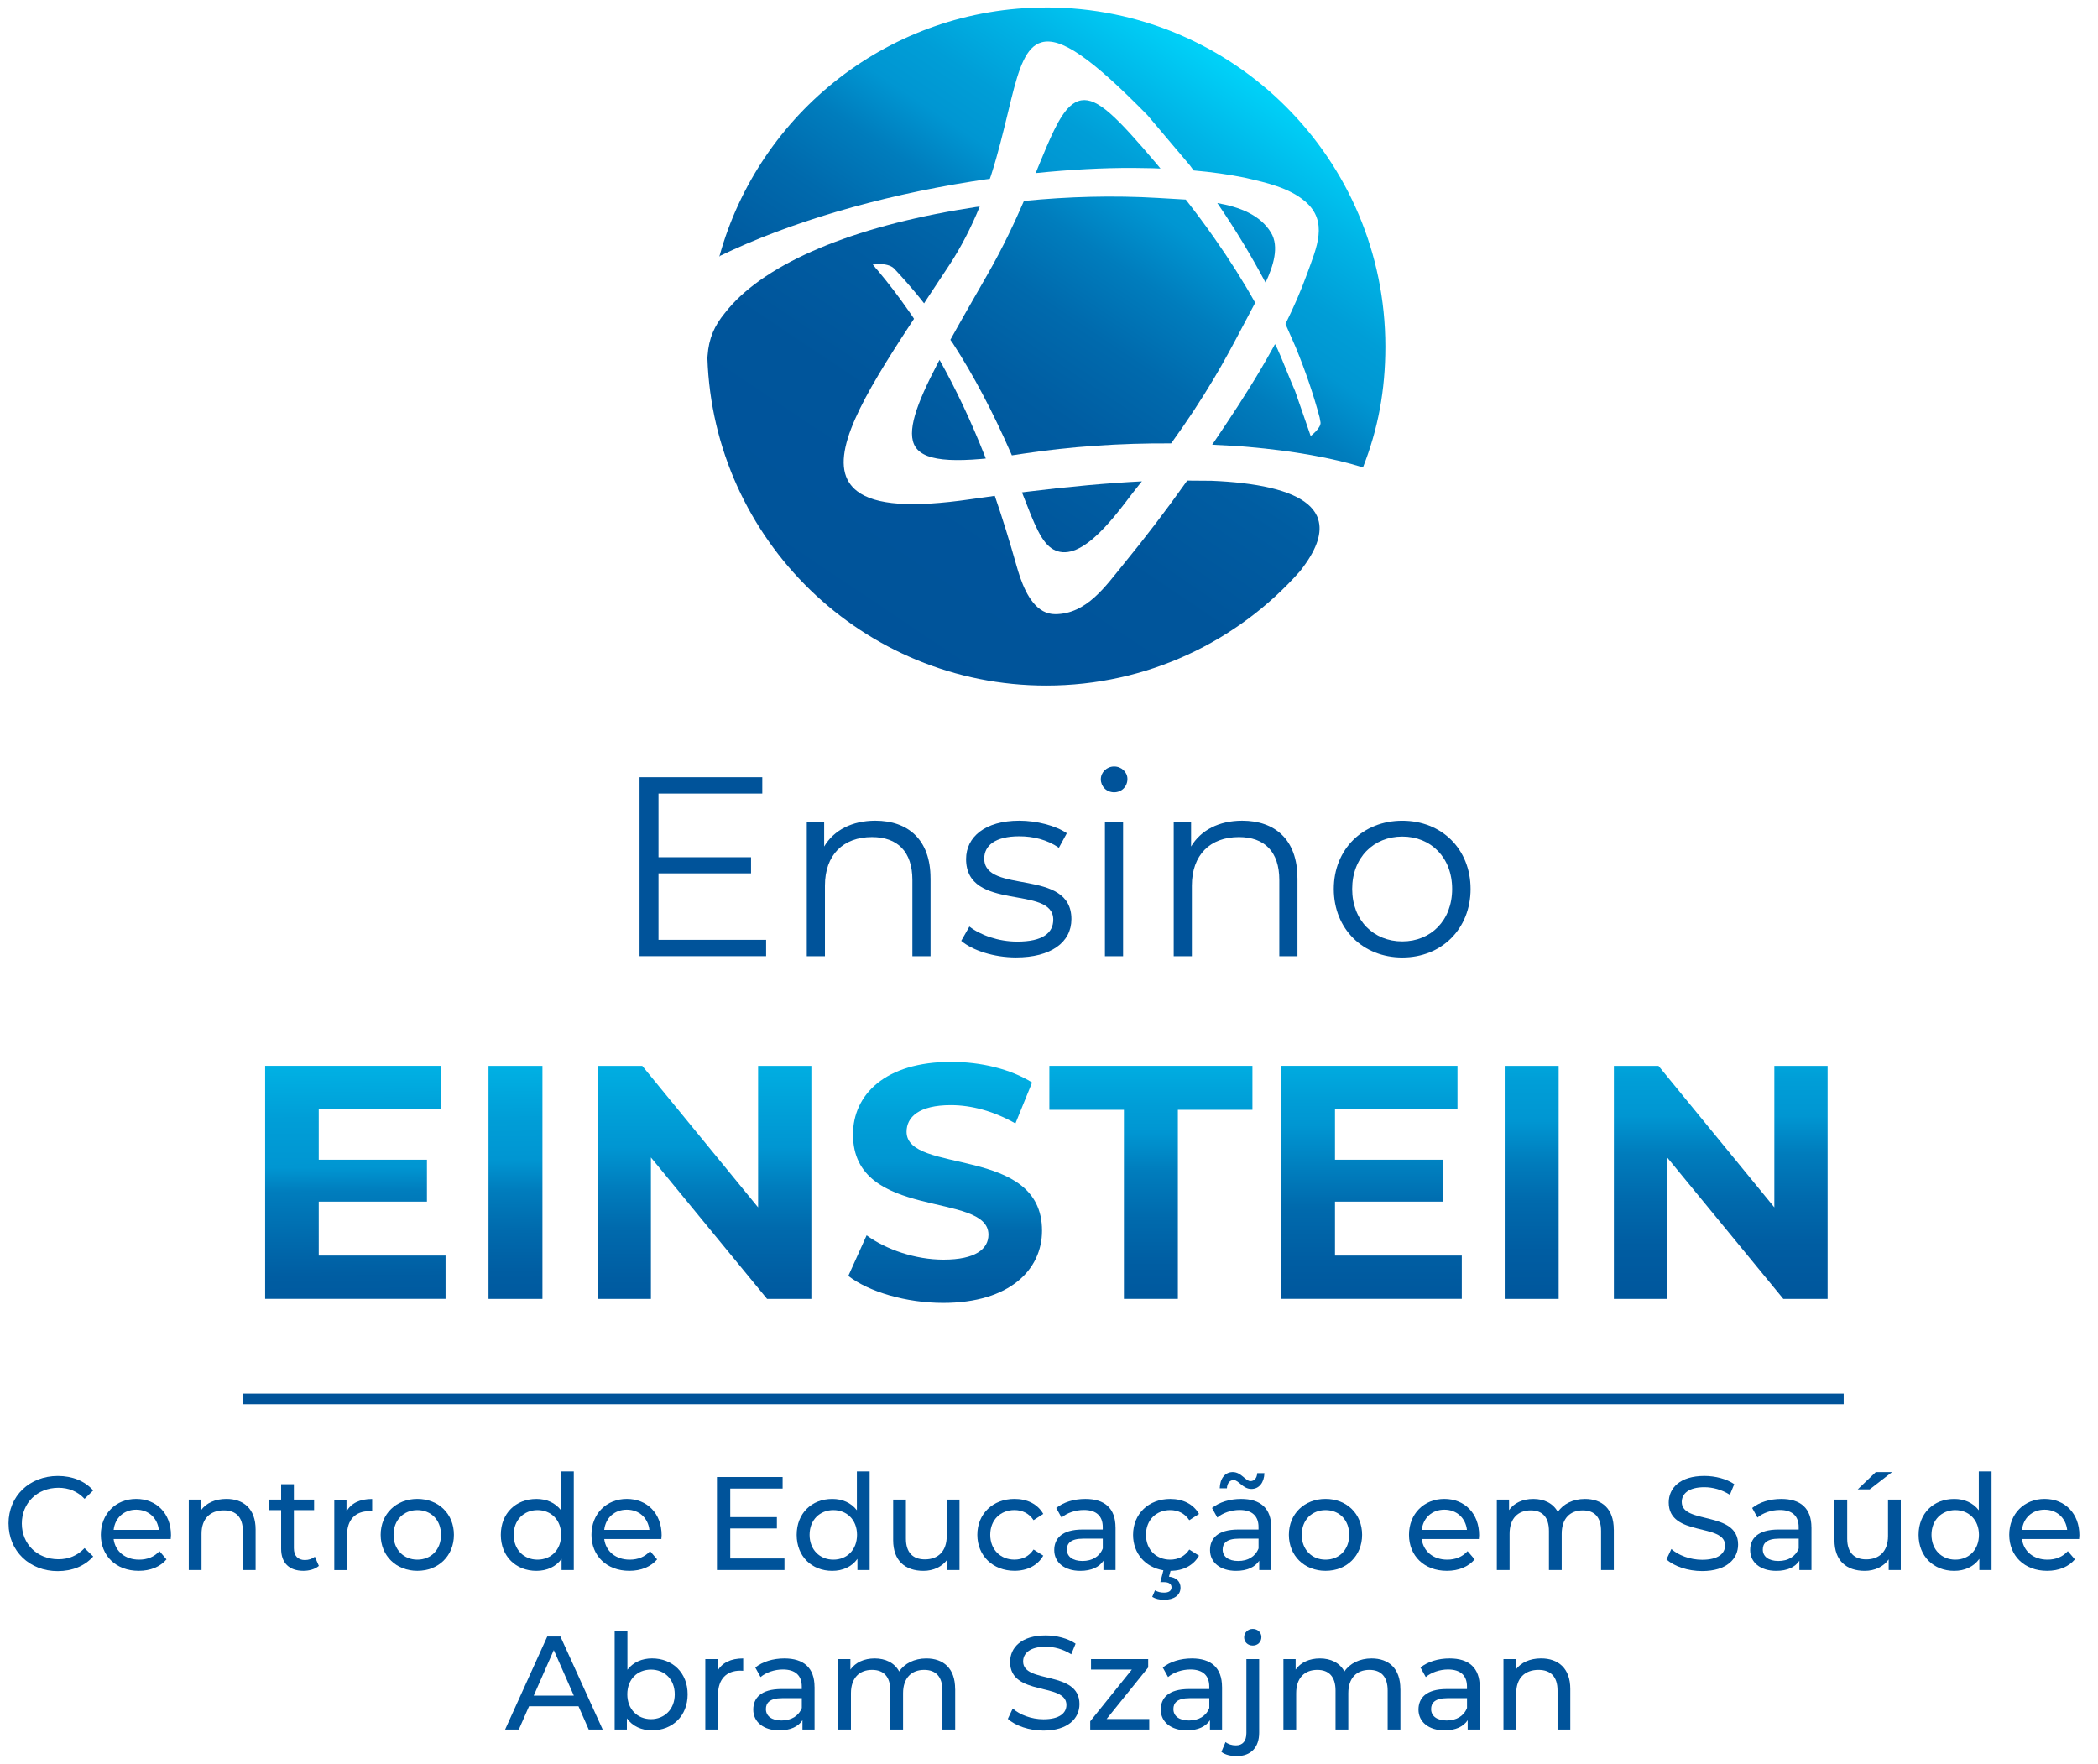 <?xml version="1.0" encoding="UTF-8"?> <svg xmlns="http://www.w3.org/2000/svg" xmlns:xlink="http://www.w3.org/1999/xlink" id="a" width="695.52" height="584.67" viewBox="0 0 695.52 584.67"><defs><linearGradient id="b" x1="115.98" y1="184.94" x2="119.07" y2="588.78" gradientUnits="userSpaceOnUse"><stop offset=".34" stop-color="#00dbff"></stop><stop offset=".35" stop-color="#00d9fd"></stop><stop offset=".41" stop-color="#00b4e6"></stop><stop offset=".46" stop-color="#009ed7"></stop><stop offset=".5" stop-color="#0096d2"></stop><stop offset=".52" stop-color="#007dbd"></stop><stop offset=".56" stop-color="#006aad"></stop><stop offset=".59" stop-color="#005da2"></stop><stop offset=".64" stop-color="#00559b"></stop><stop offset=".73" stop-color="#00539a"></stop></linearGradient><linearGradient id="c" x1="169.86" y1="247.65" x2="172.29" y2="589.25" gradientUnits="userSpaceOnUse"><stop offset=".22" stop-color="#00dbff"></stop><stop offset=".23" stop-color="#00d9fd"></stop><stop offset=".3" stop-color="#00b4e6"></stop><stop offset=".36" stop-color="#009ed7"></stop><stop offset=".4" stop-color="#0096d2"></stop><stop offset=".43" stop-color="#007dbd"></stop><stop offset=".47" stop-color="#006aad"></stop><stop offset=".51" stop-color="#005da2"></stop><stop offset=".57" stop-color="#00559b"></stop><stop offset=".68" stop-color="#00539a"></stop></linearGradient><linearGradient id="d" x1="233.56" y1="252.89" x2="233.56" y2="588.32" gradientUnits="userSpaceOnUse"><stop offset=".21" stop-color="#00dbff"></stop><stop offset=".21" stop-color="#00d9fd"></stop><stop offset=".28" stop-color="#00b4e6"></stop><stop offset=".35" stop-color="#009ed7"></stop><stop offset=".38" stop-color="#0096d2"></stop><stop offset=".42" stop-color="#007dbd"></stop><stop offset=".46" stop-color="#006aad"></stop><stop offset=".51" stop-color="#005da2"></stop><stop offset=".56" stop-color="#00559b"></stop><stop offset=".68" stop-color="#00539a"></stop></linearGradient><linearGradient id="e" x1="313.34" y1="255.9" x2="313.34" y2="586.9" gradientUnits="userSpaceOnUse"><stop offset=".2" stop-color="#00dbff"></stop><stop offset=".21" stop-color="#00d9fd"></stop><stop offset=".29" stop-color="#00b4e6"></stop><stop offset=".35" stop-color="#009ed7"></stop><stop offset=".39" stop-color="#0096d2"></stop><stop offset=".43" stop-color="#007dbd"></stop><stop offset=".46" stop-color="#006aad"></stop><stop offset=".51" stop-color="#005da2"></stop><stop offset=".57" stop-color="#00559b"></stop><stop offset=".68" stop-color="#00539a"></stop></linearGradient><linearGradient id="f" x1="381.54" y1="267.98" x2="381.54" y2="583.99" gradientUnits="userSpaceOnUse"><stop offset=".17" stop-color="#00dbff"></stop><stop offset=".18" stop-color="#00d9fd"></stop><stop offset=".25" stop-color="#00b4e6"></stop><stop offset=".31" stop-color="#009ed7"></stop><stop offset=".34" stop-color="#0096d2"></stop><stop offset=".38" stop-color="#007dbd"></stop><stop offset=".43" stop-color="#006aad"></stop><stop offset=".48" stop-color="#005da2"></stop><stop offset=".54" stop-color="#00559b"></stop><stop offset=".67" stop-color="#00539a"></stop></linearGradient><linearGradient id="g" x1="454.7" y1="279.1" x2="454.7" y2="582.02" gradientUnits="userSpaceOnUse"><stop offset=".14" stop-color="#00dbff"></stop><stop offset=".14" stop-color="#00d9fd"></stop><stop offset=".22" stop-color="#00b4e6"></stop><stop offset=".28" stop-color="#009ed7"></stop><stop offset=".31" stop-color="#0096d2"></stop><stop offset=".36" stop-color="#007dbd"></stop><stop offset=".4" stop-color="#006aad"></stop><stop offset=".46" stop-color="#005da2"></stop><stop offset=".52" stop-color="#00559b"></stop><stop offset=".65" stop-color="#00539a"></stop></linearGradient><linearGradient id="h" x1="507.78" y1="249.45" x2="507.78" y2="579.89" gradientUnits="userSpaceOnUse"><stop offset=".21" stop-color="#00dbff"></stop><stop offset=".21" stop-color="#00d9fd"></stop><stop offset=".28" stop-color="#00b4e6"></stop><stop offset=".33" stop-color="#009ed7"></stop><stop offset=".37" stop-color="#0096d2"></stop><stop offset=".41" stop-color="#007dbd"></stop><stop offset=".45" stop-color="#006aad"></stop><stop offset=".5" stop-color="#005da2"></stop><stop offset=".56" stop-color="#00559b"></stop><stop offset=".69" stop-color="#00539a"></stop></linearGradient><linearGradient id="i" x1="570.46" y1="278.08" x2="570.46" y2="584.22" gradientUnits="userSpaceOnUse"><stop offset=".13" stop-color="#00dbff"></stop><stop offset=".14" stop-color="#00d9fd"></stop><stop offset=".21" stop-color="#00b4e6"></stop><stop offset=".26" stop-color="#009ed7"></stop><stop offset=".3" stop-color="#0096d2"></stop><stop offset=".34" stop-color="#007dbd"></stop><stop offset=".39" stop-color="#006aad"></stop><stop offset=".44" stop-color="#005da2"></stop><stop offset=".51" stop-color="#00559b"></stop><stop offset=".64" stop-color="#00539a"></stop></linearGradient><linearGradient id="j" x1="403" y1="10.48" x2="270.08" y2="208.86" gradientUnits="userSpaceOnUse"><stop offset="0" stop-color="#00dbff"></stop><stop offset="0" stop-color="#00d9fd"></stop><stop offset=".15" stop-color="#00b4e6"></stop><stop offset=".27" stop-color="#009ed7"></stop><stop offset=".34" stop-color="#0096d2"></stop><stop offset=".42" stop-color="#007dbd"></stop><stop offset=".51" stop-color="#006aad"></stop><stop offset=".62" stop-color="#005da2"></stop><stop offset=".75" stop-color="#00559b"></stop><stop offset="1" stop-color="#00539a"></stop></linearGradient><linearGradient id="k" x1="441.91" y1="37.18" x2="309.17" y2="235.28" gradientUnits="userSpaceOnUse"><stop offset="0" stop-color="#00dbff"></stop><stop offset="0" stop-color="#00d9fd"></stop><stop offset=".15" stop-color="#00b4e6"></stop><stop offset=".26" stop-color="#009ed7"></stop><stop offset=".33" stop-color="#0096d2"></stop><stop offset=".41" stop-color="#007dbd"></stop><stop offset=".5" stop-color="#006aad"></stop><stop offset=".61" stop-color="#005da2"></stop><stop offset=".74" stop-color="#00559b"></stop><stop offset="1" stop-color="#00539a"></stop></linearGradient><linearGradient id="l" x1="396.26" y1="5.59" x2="263.33" y2="203.97" gradientUnits="userSpaceOnUse"><stop offset="0" stop-color="#00dbff"></stop><stop offset="0" stop-color="#00d9fd"></stop><stop offset=".13" stop-color="#00b4e6"></stop><stop offset=".22" stop-color="#009ed7"></stop><stop offset=".29" stop-color="#0096d2"></stop><stop offset=".37" stop-color="#007dbd"></stop><stop offset=".47" stop-color="#006aad"></stop><stop offset=".58" stop-color="#005da2"></stop><stop offset=".73" stop-color="#00559b"></stop><stop offset="1" stop-color="#00539a"></stop></linearGradient><linearGradient id="m" x1="421.37" y1="21.13" x2="288.58" y2="219.32" gradientUnits="userSpaceOnUse"><stop offset="0" stop-color="#00dbff"></stop><stop offset="0" stop-color="#00d9fd"></stop><stop offset=".11" stop-color="#00b4e6"></stop><stop offset=".2" stop-color="#009ed7"></stop><stop offset=".26" stop-color="#0096d2"></stop><stop offset=".35" stop-color="#007dbd"></stop><stop offset=".45" stop-color="#006aad"></stop><stop offset=".57" stop-color="#005da2"></stop><stop offset=".72" stop-color="#00559b"></stop><stop offset="1" stop-color="#00539a"></stop></linearGradient><linearGradient id="n" x1="441.46" y1="35.88" x2="308.53" y2="234.26" gradientUnits="userSpaceOnUse"><stop offset="0" stop-color="#00dbff"></stop><stop offset="0" stop-color="#00d9fd"></stop><stop offset=".08" stop-color="#00b4e6"></stop><stop offset=".14" stop-color="#009ed7"></stop><stop offset=".18" stop-color="#0096d2"></stop><stop offset=".28" stop-color="#007dbd"></stop><stop offset=".39" stop-color="#006aad"></stop><stop offset=".52" stop-color="#005da2"></stop><stop offset=".69" stop-color="#00559b"></stop><stop offset="1" stop-color="#00539a"></stop></linearGradient><linearGradient id="o" x1="411.51" y1="15.82" x2="278.59" y2="214.19" gradientUnits="userSpaceOnUse"><stop offset="0" stop-color="#00dbff"></stop><stop offset="0" stop-color="#00d9fd"></stop><stop offset=".14" stop-color="#00b4e6"></stop><stop offset=".24" stop-color="#009ed7"></stop><stop offset=".31" stop-color="#0096d2"></stop><stop offset=".39" stop-color="#007dbd"></stop><stop offset=".49" stop-color="#006aad"></stop><stop offset=".6" stop-color="#005da2"></stop><stop offset=".74" stop-color="#00559b"></stop><stop offset="1" stop-color="#00539a"></stop></linearGradient><linearGradient id="p" x1="419.62" y1="21.25" x2="286.7" y2="219.63" xlink:href="#n"></linearGradient></defs><rect x="80.68" y="461.99" width="530.53" height="3.53" fill="#00539a"></rect><path d="M2.83,505.07c0-9.12,6.96-15.77,16.35-15.77,4.76,0,8.9,1.63,11.72,4.8l-2.86,2.78c-2.38-2.51-5.29-3.66-8.68-3.66-6.96,0-12.12,5.02-12.12,11.85s5.15,11.85,12.12,11.85c3.39,0,6.3-1.19,8.68-3.7l2.86,2.78c-2.82,3.17-6.96,4.85-11.76,4.85-9.34,0-16.3-6.65-16.3-15.77Z" fill="#00539a"></path><path d="M56.62,510.22h-18.95c.53,4.1,3.83,6.83,8.46,6.83,2.73,0,5.02-.93,6.74-2.82l2.33,2.73c-2.11,2.47-5.33,3.79-9.21,3.79-7.53,0-12.56-4.98-12.56-11.94s4.98-11.9,11.72-11.9,11.54,4.85,11.54,12.03c0,.35-.04.88-.09,1.28ZM37.68,507.18h14.98c-.44-3.92-3.39-6.7-7.49-6.7s-7.05,2.73-7.49,6.7Z" fill="#00539a"></path><path d="M84.74,507.05v13.44h-4.23v-12.95c0-4.58-2.29-6.83-6.3-6.83-4.49,0-7.4,2.69-7.4,7.75v12.03h-4.23v-23.35h4.05v3.52c1.72-2.38,4.71-3.75,8.42-3.75,5.68,0,9.69,3.26,9.69,10.13Z" fill="#00539a"></path><path d="M105.71,519.12c-1.28,1.1-3.22,1.63-5.11,1.63-4.71,0-7.4-2.6-7.4-7.31v-12.82h-3.97v-3.48h3.97v-5.11h4.23v5.11h6.7v3.48h-6.7v12.64c0,2.51,1.32,3.92,3.66,3.92,1.23,0,2.42-.4,3.3-1.1l1.32,3.04Z" fill="#00539a"></path><path d="M123.38,496.92v4.1c-.35-.04-.66-.04-.97-.04-4.54,0-7.36,2.78-7.36,7.89v11.63h-4.23v-23.35h4.05v3.92c1.5-2.73,4.41-4.14,8.5-4.14Z" fill="#00539a"></path><path d="M126.2,508.81c0-6.96,5.16-11.9,12.16-11.9s12.12,4.94,12.12,11.9-5.11,11.94-12.12,11.94-12.16-4.98-12.16-11.94ZM146.2,508.81c0-4.98-3.35-8.19-7.84-8.19s-7.89,3.22-7.89,8.19,3.39,8.24,7.89,8.24,7.84-3.26,7.84-8.24Z" fill="#00539a"></path><path d="M190.22,487.8v32.69h-4.05v-3.7c-1.89,2.64-4.89,3.97-8.33,3.97-6.83,0-11.81-4.8-11.81-11.94s4.98-11.9,11.81-11.9c3.3,0,6.21,1.23,8.15,3.75v-12.87h4.23ZM186.03,508.81c0-4.98-3.39-8.19-7.84-8.19s-7.89,3.22-7.89,8.19,3.39,8.24,7.89,8.24,7.84-3.26,7.84-8.24Z" fill="#00539a"></path><path d="M219.26,510.22h-18.95c.53,4.1,3.83,6.83,8.46,6.83,2.73,0,5.02-.93,6.74-2.82l2.34,2.73c-2.12,2.47-5.33,3.79-9.21,3.79-7.53,0-12.56-4.98-12.56-11.94s4.98-11.9,11.72-11.9,11.54,4.85,11.54,12.03c0,.35-.04.88-.09,1.28ZM200.31,507.18h14.98c-.44-3.92-3.39-6.7-7.49-6.7s-7.05,2.73-7.49,6.7Z" fill="#00539a"></path><path d="M260.06,516.66v3.83h-22.38v-30.84h21.77v3.83h-17.36v9.47h15.46v3.75h-15.46v9.96h17.98Z" fill="#00539a"></path><path d="M288.3,487.8v32.69h-4.05v-3.7c-1.89,2.64-4.89,3.97-8.33,3.97-6.83,0-11.81-4.8-11.81-11.94s4.98-11.9,11.81-11.9c3.3,0,6.21,1.23,8.15,3.75v-12.87h4.23ZM284.12,508.81c0-4.98-3.39-8.19-7.84-8.19s-7.89,3.22-7.89,8.19,3.39,8.24,7.89,8.24,7.84-3.26,7.84-8.24Z" fill="#00539a"></path><path d="M318.09,497.14v23.35h-4.01v-3.52c-1.72,2.42-4.63,3.79-7.93,3.79-6.04,0-10.05-3.3-10.05-10.18v-13.44h4.23v12.95c0,4.58,2.29,6.87,6.3,6.87,4.41,0,7.23-2.73,7.23-7.75v-12.07h4.23Z" fill="#00539a"></path><path d="M324,508.81c0-6.96,5.15-11.9,12.34-11.9,4.19,0,7.67,1.72,9.52,4.98l-3.22,2.07c-1.5-2.29-3.79-3.35-6.34-3.35-4.58,0-8.02,3.22-8.02,8.19s3.44,8.24,8.02,8.24c2.56,0,4.85-1.06,6.34-3.35l3.22,2.03c-1.85,3.26-5.33,5.02-9.52,5.02-7.18,0-12.34-4.98-12.34-11.94Z" fill="#00539a"></path><path d="M369.82,506.39v14.1h-4.01v-3.08c-1.41,2.12-4.01,3.35-7.67,3.35-5.29,0-8.64-2.82-8.64-6.87,0-3.75,2.42-6.83,9.38-6.83h6.7v-.84c0-3.57-2.07-5.64-6.26-5.64-2.78,0-5.6.97-7.4,2.51l-1.76-3.17c2.42-1.94,5.9-3,9.65-3,6.39,0,10,3.08,10,9.47ZM365.59,513.35v-3.26h-6.52c-4.19,0-5.38,1.63-5.38,3.61,0,2.33,1.94,3.79,5.16,3.79s5.68-1.45,6.74-4.14Z" fill="#00539a"></path><path d="M394.27,513.7l3.22,2.03c-1.85,3.26-5.29,5.02-9.43,5.02l-.53,1.94c2.56.26,3.83,1.72,3.83,3.66,0,2.47-2.16,4.01-5.46,4.01-1.54,0-2.82-.31-3.92-.97l.92-2.16c.93.53,1.89.75,3,.75,1.67,0,2.47-.66,2.47-1.76,0-1.01-.75-1.72-2.51-1.72h-1.19l1.01-3.92c-5.95-.97-10.05-5.55-10.05-11.76,0-6.96,5.16-11.9,12.34-11.9,4.19,0,7.67,1.72,9.52,4.98l-3.22,2.07c-1.5-2.29-3.79-3.35-6.34-3.35-4.58,0-8.02,3.22-8.02,8.19s3.44,8.24,8.02,8.24c2.56,0,4.85-1.06,6.34-3.35Z" fill="#00539a"></path><path d="M421.46,506.39v14.1h-4.01v-3.08c-1.41,2.12-4.01,3.35-7.67,3.35-5.29,0-8.64-2.82-8.64-6.87,0-3.75,2.42-6.83,9.38-6.83h6.7v-.84c0-3.57-2.07-5.64-6.26-5.64-2.78,0-5.6.97-7.4,2.51l-1.76-3.17c2.42-1.94,5.9-3,9.65-3,6.39,0,10,3.08,10,9.47ZM406.74,493.39h-2.38c.09-3.26,1.76-5.38,4.32-5.38,2.82,0,4.23,3,5.86,3,1.28,0,2.16-1.01,2.25-2.64h2.38c-.09,3.13-1.76,5.24-4.32,5.24-2.82,0-4.23-2.95-5.86-2.95-1.28,0-2.16,1.01-2.25,2.73ZM417.23,513.35v-3.26h-6.52c-4.19,0-5.38,1.63-5.38,3.61,0,2.33,1.94,3.79,5.15,3.79s5.68-1.45,6.74-4.14Z" fill="#00539a"></path><path d="M427.28,508.81c0-6.96,5.16-11.9,12.16-11.9s12.12,4.94,12.12,11.9-5.11,11.94-12.12,11.94-12.16-4.98-12.16-11.94ZM447.28,508.81c0-4.98-3.35-8.19-7.84-8.19s-7.89,3.22-7.89,8.19,3.39,8.24,7.89,8.24,7.84-3.26,7.84-8.24Z" fill="#00539a"></path><path d="M490.28,510.22h-18.95c.53,4.1,3.83,6.83,8.46,6.83,2.73,0,5.02-.93,6.74-2.82l2.34,2.73c-2.11,2.47-5.33,3.79-9.21,3.79-7.53,0-12.56-4.98-12.56-11.94s4.98-11.9,11.72-11.9,11.54,4.85,11.54,12.03c0,.35-.04.88-.09,1.28ZM471.34,507.18h14.98c-.44-3.92-3.39-6.7-7.49-6.7s-7.05,2.73-7.49,6.7Z" fill="#00539a"></path><path d="M535.01,507.05v13.44h-4.23v-12.95c0-4.58-2.2-6.83-6.04-6.83-4.23,0-7.01,2.69-7.01,7.75v12.03h-4.23v-12.95c0-4.58-2.2-6.83-6.04-6.83-4.23,0-7.01,2.69-7.01,7.75v12.03h-4.23v-23.35h4.05v3.48c1.67-2.38,4.54-3.7,8.06-3.7s6.56,1.41,8.11,4.32c1.76-2.64,5.02-4.32,8.99-4.32,5.68,0,9.56,3.26,9.56,10.13Z" fill="#00539a"></path><path d="M552.46,516.96l1.63-3.44c2.29,2.07,6.21,3.57,10.18,3.57,5.33,0,7.62-2.07,7.62-4.76,0-7.53-18.68-2.78-18.68-14.23,0-4.76,3.7-8.81,11.81-8.81,3.61,0,7.36.97,9.91,2.73l-1.45,3.52c-2.69-1.72-5.73-2.51-8.46-2.51-5.24,0-7.49,2.2-7.49,4.89,0,7.53,18.68,2.82,18.68,14.14,0,4.72-3.79,8.77-11.94,8.77-4.71,0-9.34-1.59-11.81-3.88Z" fill="#00539a"></path><path d="M600.53,506.39v14.1h-4.01v-3.08c-1.41,2.12-4.01,3.35-7.67,3.35-5.29,0-8.64-2.82-8.64-6.87,0-3.75,2.42-6.83,9.38-6.83h6.7v-.84c0-3.57-2.07-5.64-6.26-5.64-2.78,0-5.6.97-7.4,2.51l-1.76-3.17c2.42-1.94,5.9-3,9.65-3,6.39,0,10,3.08,10,9.47ZM596.3,513.35v-3.26h-6.52c-4.19,0-5.38,1.63-5.38,3.61,0,2.33,1.94,3.79,5.16,3.79s5.68-1.45,6.74-4.14Z" fill="#00539a"></path><path d="M630.14,497.14v23.35h-4.01v-3.52c-1.72,2.42-4.63,3.79-7.93,3.79-6.04,0-10.05-3.3-10.05-10.18v-13.44h4.23v12.95c0,4.58,2.29,6.87,6.3,6.87,4.41,0,7.23-2.73,7.23-7.75v-12.07h4.23ZM619.83,493.75h-3.97l5.99-5.73h5.38l-7.4,5.73Z" fill="#00539a"></path><path d="M660.23,487.8v32.69h-4.05v-3.7c-1.89,2.64-4.89,3.97-8.33,3.97-6.83,0-11.81-4.8-11.81-11.94s4.98-11.9,11.81-11.9c3.3,0,6.21,1.23,8.15,3.75v-12.87h4.23ZM656.05,508.81c0-4.98-3.39-8.19-7.84-8.19s-7.89,3.22-7.89,8.19,3.39,8.24,7.89,8.24,7.84-3.26,7.84-8.24Z" fill="#00539a"></path><path d="M689.27,510.22h-18.95c.53,4.1,3.83,6.83,8.46,6.83,2.73,0,5.02-.93,6.74-2.82l2.34,2.73c-2.12,2.47-5.33,3.79-9.21,3.79-7.53,0-12.56-4.98-12.56-11.94s4.98-11.9,11.72-11.9,11.54,4.85,11.54,12.03c0,.35-.04.88-.09,1.28ZM670.32,507.18h14.98c-.44-3.92-3.39-6.7-7.49-6.7s-7.05,2.73-7.49,6.7Z" fill="#00539a"></path><path d="M191.78,565.65h-16.39l-3.39,7.71h-4.54l13.97-30.84h4.36l14.01,30.84h-4.63l-3.39-7.71ZM190.24,562.13l-6.65-15.11-6.65,15.11h13.31Z" fill="#00539a"></path><path d="M227.96,561.69c0,7.14-4.98,11.94-11.81,11.94-3.44,0-6.43-1.32-8.33-3.97v3.7h-4.05v-32.69h4.23v12.87c1.94-2.51,4.85-3.75,8.15-3.75,6.83,0,11.81,4.76,11.81,11.9ZM223.69,561.69c0-4.98-3.39-8.19-7.89-8.19s-7.84,3.22-7.84,8.19,3.39,8.24,7.84,8.24,7.89-3.26,7.89-8.24Z" fill="#00539a"></path><path d="M246.38,549.79v4.1c-.35-.04-.66-.04-.97-.04-4.54,0-7.36,2.78-7.36,7.89v11.63h-4.23v-23.35h4.05v3.92c1.5-2.73,4.41-4.14,8.5-4.14Z" fill="#00539a"></path><path d="M270.04,559.27v14.1h-4.01v-3.08c-1.41,2.12-4.01,3.35-7.67,3.35-5.29,0-8.64-2.82-8.64-6.87,0-3.75,2.42-6.83,9.38-6.83h6.7v-.84c0-3.57-2.07-5.64-6.26-5.64-2.78,0-5.6.97-7.4,2.51l-1.76-3.17c2.42-1.94,5.9-3,9.65-3,6.39,0,10,3.08,10,9.47ZM265.81,566.23v-3.26h-6.52c-4.19,0-5.38,1.63-5.38,3.61,0,2.33,1.94,3.79,5.16,3.79s5.68-1.45,6.74-4.14Z" fill="#00539a"></path><path d="M316.66,559.93v13.44h-4.23v-12.95c0-4.58-2.2-6.83-6.04-6.83-4.23,0-7.01,2.69-7.01,7.75v12.03h-4.23v-12.95c0-4.58-2.2-6.83-6.04-6.83-4.23,0-7.01,2.69-7.01,7.75v12.03h-4.23v-23.35h4.05v3.48c1.67-2.38,4.54-3.7,8.06-3.7s6.56,1.41,8.11,4.32c1.76-2.64,5.02-4.32,8.99-4.32,5.68,0,9.56,3.26,9.56,10.13Z" fill="#00539a"></path><path d="M334.11,569.84l1.63-3.44c2.29,2.07,6.21,3.57,10.18,3.57,5.33,0,7.62-2.07,7.62-4.76,0-7.53-18.68-2.78-18.68-14.23,0-4.76,3.7-8.81,11.81-8.81,3.61,0,7.36.97,9.91,2.73l-1.45,3.52c-2.69-1.72-5.73-2.51-8.46-2.51-5.24,0-7.49,2.2-7.49,4.89,0,7.53,18.68,2.82,18.68,14.14,0,4.72-3.79,8.77-11.94,8.77-4.71,0-9.34-1.59-11.81-3.88Z" fill="#00539a"></path><path d="M380.99,569.88v3.48h-19.56v-2.73l13.79-17.14h-13.53v-3.48h18.95v2.78l-13.79,17.1h14.14Z" fill="#00539a"></path><path d="M405.13,559.27v14.1h-4.01v-3.08c-1.41,2.12-4.01,3.35-7.67,3.35-5.29,0-8.64-2.82-8.64-6.87,0-3.75,2.42-6.83,9.38-6.83h6.7v-.84c0-3.57-2.07-5.64-6.26-5.64-2.78,0-5.6.97-7.4,2.51l-1.76-3.17c2.42-1.94,5.9-3,9.65-3,6.39,0,10,3.08,10,9.47ZM400.9,566.23v-3.26h-6.52c-4.19,0-5.38,1.63-5.38,3.61,0,2.33,1.94,3.79,5.16,3.79s5.68-1.45,6.74-4.14Z" fill="#00539a"></path><path d="M404.91,580.77l1.37-3.26c.84.7,2.07,1.1,3.44,1.1,2.25,0,3.48-1.41,3.48-4.1v-24.5h4.23v24.41c0,4.76-2.64,7.75-7.45,7.75-1.94,0-3.88-.44-5.07-1.41ZM412.45,542.79c0-1.54,1.23-2.78,2.86-2.78s2.86,1.19,2.86,2.69c0,1.59-1.19,2.82-2.86,2.82s-2.86-1.19-2.86-2.73Z" fill="#00539a"></path><path d="M464.26,559.93v13.44h-4.23v-12.95c0-4.58-2.2-6.83-6.04-6.83-4.23,0-7.01,2.69-7.01,7.75v12.03h-4.23v-12.95c0-4.58-2.2-6.83-6.04-6.83-4.23,0-7.01,2.69-7.01,7.75v12.03h-4.23v-23.35h4.05v3.48c1.67-2.38,4.54-3.7,8.06-3.7s6.56,1.41,8.11,4.32c1.76-2.64,5.02-4.32,8.99-4.32,5.68,0,9.56,3.26,9.56,10.13Z" fill="#00539a"></path><path d="M490.57,559.27v14.1h-4.01v-3.08c-1.41,2.12-4.01,3.35-7.67,3.35-5.29,0-8.64-2.82-8.64-6.87,0-3.75,2.42-6.83,9.38-6.83h6.7v-.84c0-3.57-2.07-5.64-6.26-5.64-2.78,0-5.6.97-7.4,2.51l-1.76-3.17c2.42-1.94,5.9-3,9.65-3,6.39,0,10,3.08,10,9.47ZM486.34,566.23v-3.26h-6.52c-4.19,0-5.38,1.63-5.38,3.61,0,2.33,1.94,3.79,5.16,3.79s5.68-1.45,6.74-4.14Z" fill="#00539a"></path><path d="M520.58,559.93v13.44h-4.23v-12.95c0-4.58-2.29-6.83-6.3-6.83-4.49,0-7.4,2.69-7.4,7.75v12.03h-4.23v-23.35h4.05v3.52c1.72-2.38,4.71-3.75,8.42-3.75,5.68,0,9.69,3.26,9.69,10.13Z" fill="#00539a"></path><path d="M147.71,416.26v14.34h-59.81v-77.25h58.38v14.34h-40.61v16.77h35.87v13.9h-35.87v17.88h42.05Z" fill="url(#b)"></path><path d="M161.95,353.36h17.88v77.25h-17.88v-77.25Z" fill="url(#c)"></path><path d="M268.98,353.36v77.25h-14.68l-38.51-46.9v46.9h-17.66v-77.25h14.79l38.4,46.9v-46.9h17.66Z" fill="url(#d)"></path><path d="M281.23,422.99l6.07-13.46c6.51,4.75,16.22,8.06,25.49,8.06,10.59,0,14.9-3.53,14.9-8.28,0-14.46-44.91-4.52-44.91-33.22,0-13.13,10.59-24.06,32.55-24.06,9.71,0,19.64,2.32,26.82,6.84l-5.52,13.57c-7.17-4.08-14.57-6.07-21.41-6.07-10.59,0-14.68,3.97-14.68,8.83,0,14.24,44.91,4.41,44.91,32.78,0,12.91-10.7,23.95-32.77,23.95-12.25,0-24.61-3.64-31.45-8.94Z" fill="url(#e)"></path><path d="M372.6,367.92h-24.72v-14.57h67.32v14.57h-24.72v62.68h-17.88v-62.68Z" fill="url(#f)"></path><path d="M484.61,416.26v14.34h-59.81v-77.25h58.38v14.34h-40.61v16.77h35.87v13.9h-35.87v17.88h42.05Z" fill="url(#g)"></path><path d="M498.84,353.36h17.88v77.25h-17.88v-77.25Z" fill="url(#h)"></path><path d="M605.88,353.36v77.25h-14.68l-38.51-46.9v46.9h-17.66v-77.25h14.79l38.4,46.9v-46.9h17.66Z" fill="url(#i)"></path><path d="M326.56,151.4c.07.18.14.36.22.54l.02.07c-.51.06-1,.1-1.49.14-8.31.72-14.09.42-17.77-.97-1.84-.7-3.15-1.66-3.99-2.91-3.27-4.89.39-14.53,7.18-27.56.24-.47.49-.93.74-1.41,5.48,9.77,10.45,20.31,15.1,32.09Z" fill="url(#j)"></path><path d="M339.05,163.19c.46-.06.91-.11,1.36-.17,14.2-1.74,26.98-2.89,38.16-3.45-.36.44-.72.88-1.08,1.32-5.08,6.15-16.56,23.99-26.15,22.04-.21-.04-.42-.09-.62-.16-4.28-1.22-6.71-6.14-10.27-15.36,0,0-1.07-2.74-1.65-4.19l.26-.03Z" fill="url(#k)"></path><path d="M375.65,55.67c-10.21-.03-21.05.56-32.32,1.72l.5-1.18.17-.45c4.03-9.82,7.04-17.11,10.67-20.49,1.19-1.1,2.44-1.79,3.82-2.01,5.36-.85,11.61,5.31,24.99,21.11,0,.02.03.02.03.04l1.21,1.47-2.57-.11c-2.13-.06-4.3-.09-6.5-.1Z" fill="url(#l)"></path><path d="M388.24,146.99c-16.84-.11-33.6,1.06-48.91,3.39-1.3.19-2.6.4-3.88.58-.09-.22-.18-.44-.29-.66-6.1-13.96-12.42-25.91-19.29-36.51l-.81-1.13c3.46-6.27,7.48-13.24,12.07-21.25,5.56-9.66,9.63-18.58,12.32-24.79,14.77-1.46,29.66-1.87,44.48-.99.67.04,1.34.09,2.01.12,2.15.15,4.6.25,7.16.42,3.37,4.29,6.52,8.53,9.46,12.74,5.08,7.23,9.58,14.34,13.55,21.46-.28.53-.56,1.04-.83,1.57-1.17,2.19-2.31,4.39-3.48,6.59-2.99,5.66-5.99,11.31-9.29,16.82-4.35,7.31-9.04,14.42-14.03,21.32-.09.11-.16.22-.24.32Z" fill="url(#m)"></path><path d="M419.55,93.69c-4.7-8.87-10.05-17.71-15.99-26.37,7.34,1.28,14.27,3.92,17.82,9.84,2.77,4.63.74,11.05-1.83,16.53Z" fill="url(#n)"></path><path d="M346.85,2.49c-51.72,0-95.26,34.93-108.35,82.49h.17s.03-.11.04-.16c22.68-10.98,52.12-19.69,83.62-24.68,1.49-.24,2.97-.47,4.46-.68l1.35-.17.4-1.13c2.38-7.39,4.02-14.33,5.52-20.46.4-1.67.79-3.27,1.17-4.82,2.55-10.25,4.88-17.42,10.08-18.85,6.36-1.79,16.51,5.21,35.07,24.13h.02v.02s14.07,16.64,14.07,16.64l1.24,1.69c6.06.54,11.68,1.33,16.72,2.35l.77.17c6.59,1.53,14.08,3.19,19.39,7.67,7.98,6.72,3.79,15.57.83,23.8-2.07,5.74-4.53,11.37-7.27,16.9l3.44,7.82c3.21,7.88,5.83,15.46,7.89,23.19.07.37.19.98.29,1.61.26,1.87-3.27,4.53-3.27,4.53l-.3-.9-4.85-13.99c-1.05-2.25-5-12.29-5.87-14.02-.27-.55-.52-1.02-.72-1.41-.03-.05-.05-.1-.08-.15-.32.57-.62,1.15-.94,1.72-1.18,2.13-2.38,4.24-3.62,6.35-5.02,8.51-10.5,16.8-15.99,24.88-.05.06-.1.14-.14.2-.05.07-.1.14-.13.2l8.44.44c1.17.09,2.33.18,3.48.29,14.89,1.3,27.91,3.62,37.95,6.75l.11.07c5.02-12.75,7.43-25.57,7.43-40.1,0-62.08-50.33-112.4-112.4-112.4Z" fill="url(#o)"></path><path d="M437.04,172.22c-.13-.44-.3-.86-.5-1.28-2.65-5.6-10.95-9.19-24.72-10.79-3.1-.36-6.49-.62-10.15-.77l-8.1-.06c-.17.25-.34.5-.53.75-6.55,9.24-13.43,18.24-20.6,27-5.92,7.23-12.18,16.51-22.63,16.53-1.49,0-2.82-.37-4-1.01-4.96-2.68-7.43-10.17-8.81-15.03-2.29-8.09-4.69-15.89-7.21-23.18l-8.06,1.13c-19.43,2.82-31.56,1.95-37.57-2.68-1.1-.84-1.99-1.82-2.69-2.91-6.24-9.78,4.79-28.7,20.36-52.44.39-.58.78-1.19,1.18-1.79l-.35-.56c-.52-.78-1.05-1.53-1.59-2.3-3.2-4.59-6.52-8.93-10.11-13.21-.44-.46-.79-.87-1.05-1.25l-.58-.69,1.56-.06.78-.03c1.5-.11,3.64.36,4.68,1.37,2.49,2.64,4.95,5.42,7.35,8.31.9,1.09,1.79,2.17,2.65,3.29l.96-1.48,7.41-11.21c3.91-5.95,7.18-12.34,10.08-19.4l-1.3.16c-2.12.32-4.2.66-6.25,1.02-37.85,6.52-65.1,18.78-76.95,34.13-3.41,4.15-5.32,8.3-5.73,14.17,0,.27-.02.54-.05.8,2.04,60.28,51.54,108.52,112.32,108.52,33.46,0,63.48-14.63,84.07-37.83.03-.04.06-.08.08-.11.11-.15.21-.29.34-.42.23-.34.48-.68.75-1,4.59-6.2,6.27-11.46,4.94-15.7h0Z" fill="url(#p)"></path><path d="M253.98,311.57v5.42h-41.96v-59.33h40.69v5.42h-34.41v21.11h30.68v5.34h-30.68v22.04h35.68Z" fill="#00539a"></path><path d="M308.49,291.15v25.85h-6.02v-25.26c0-9.41-4.92-14.24-13.39-14.24-9.58,0-15.6,5.93-15.6,16.11v23.39h-6.02v-44.59h5.76v8.22c3.22-5.42,9.24-8.56,16.95-8.56,10.85,0,18.31,6.27,18.31,19.07Z" fill="#00539a"></path><path d="M318.66,311.91l2.71-4.75c3.56,2.8,9.58,5,15.85,5,8.48,0,11.95-2.88,11.95-7.29,0-11.61-28.9-2.46-28.9-20.09,0-7.29,6.27-12.71,17.63-12.71,5.76,0,12.04,1.61,15.77,4.15l-2.63,4.83c-3.9-2.71-8.56-3.81-13.14-3.81-8.05,0-11.61,3.14-11.61,7.37,0,12.04,28.9,2.97,28.9,20.09,0,7.71-6.78,12.71-18.39,12.71-7.37,0-14.49-2.37-18.14-5.51Z" fill="#00539a"></path><path d="M364.94,258.34c0-2.29,1.95-4.24,4.41-4.24s4.41,1.87,4.41,4.15c0,2.46-1.86,4.41-4.41,4.41s-4.41-1.95-4.41-4.32ZM366.3,272.41h6.02v44.59h-6.02v-44.59Z" fill="#00539a"></path><path d="M430.13,291.15v25.85h-6.02v-25.26c0-9.41-4.92-14.24-13.39-14.24-9.58,0-15.6,5.93-15.6,16.11v23.39h-6.02v-44.59h5.76v8.22c3.22-5.42,9.24-8.56,16.95-8.56,10.85,0,18.31,6.27,18.31,19.07Z" fill="#00539a"></path><path d="M442.17,294.71c0-13.22,9.66-22.63,22.72-22.63s22.63,9.41,22.63,22.63-9.58,22.72-22.63,22.72-22.72-9.49-22.72-22.72ZM481.41,294.71c0-10.43-7.04-17.38-16.53-17.38s-16.61,6.95-16.61,17.38,7.12,17.38,16.61,17.38,16.53-6.95,16.53-17.38Z" fill="#00539a"></path></svg> 